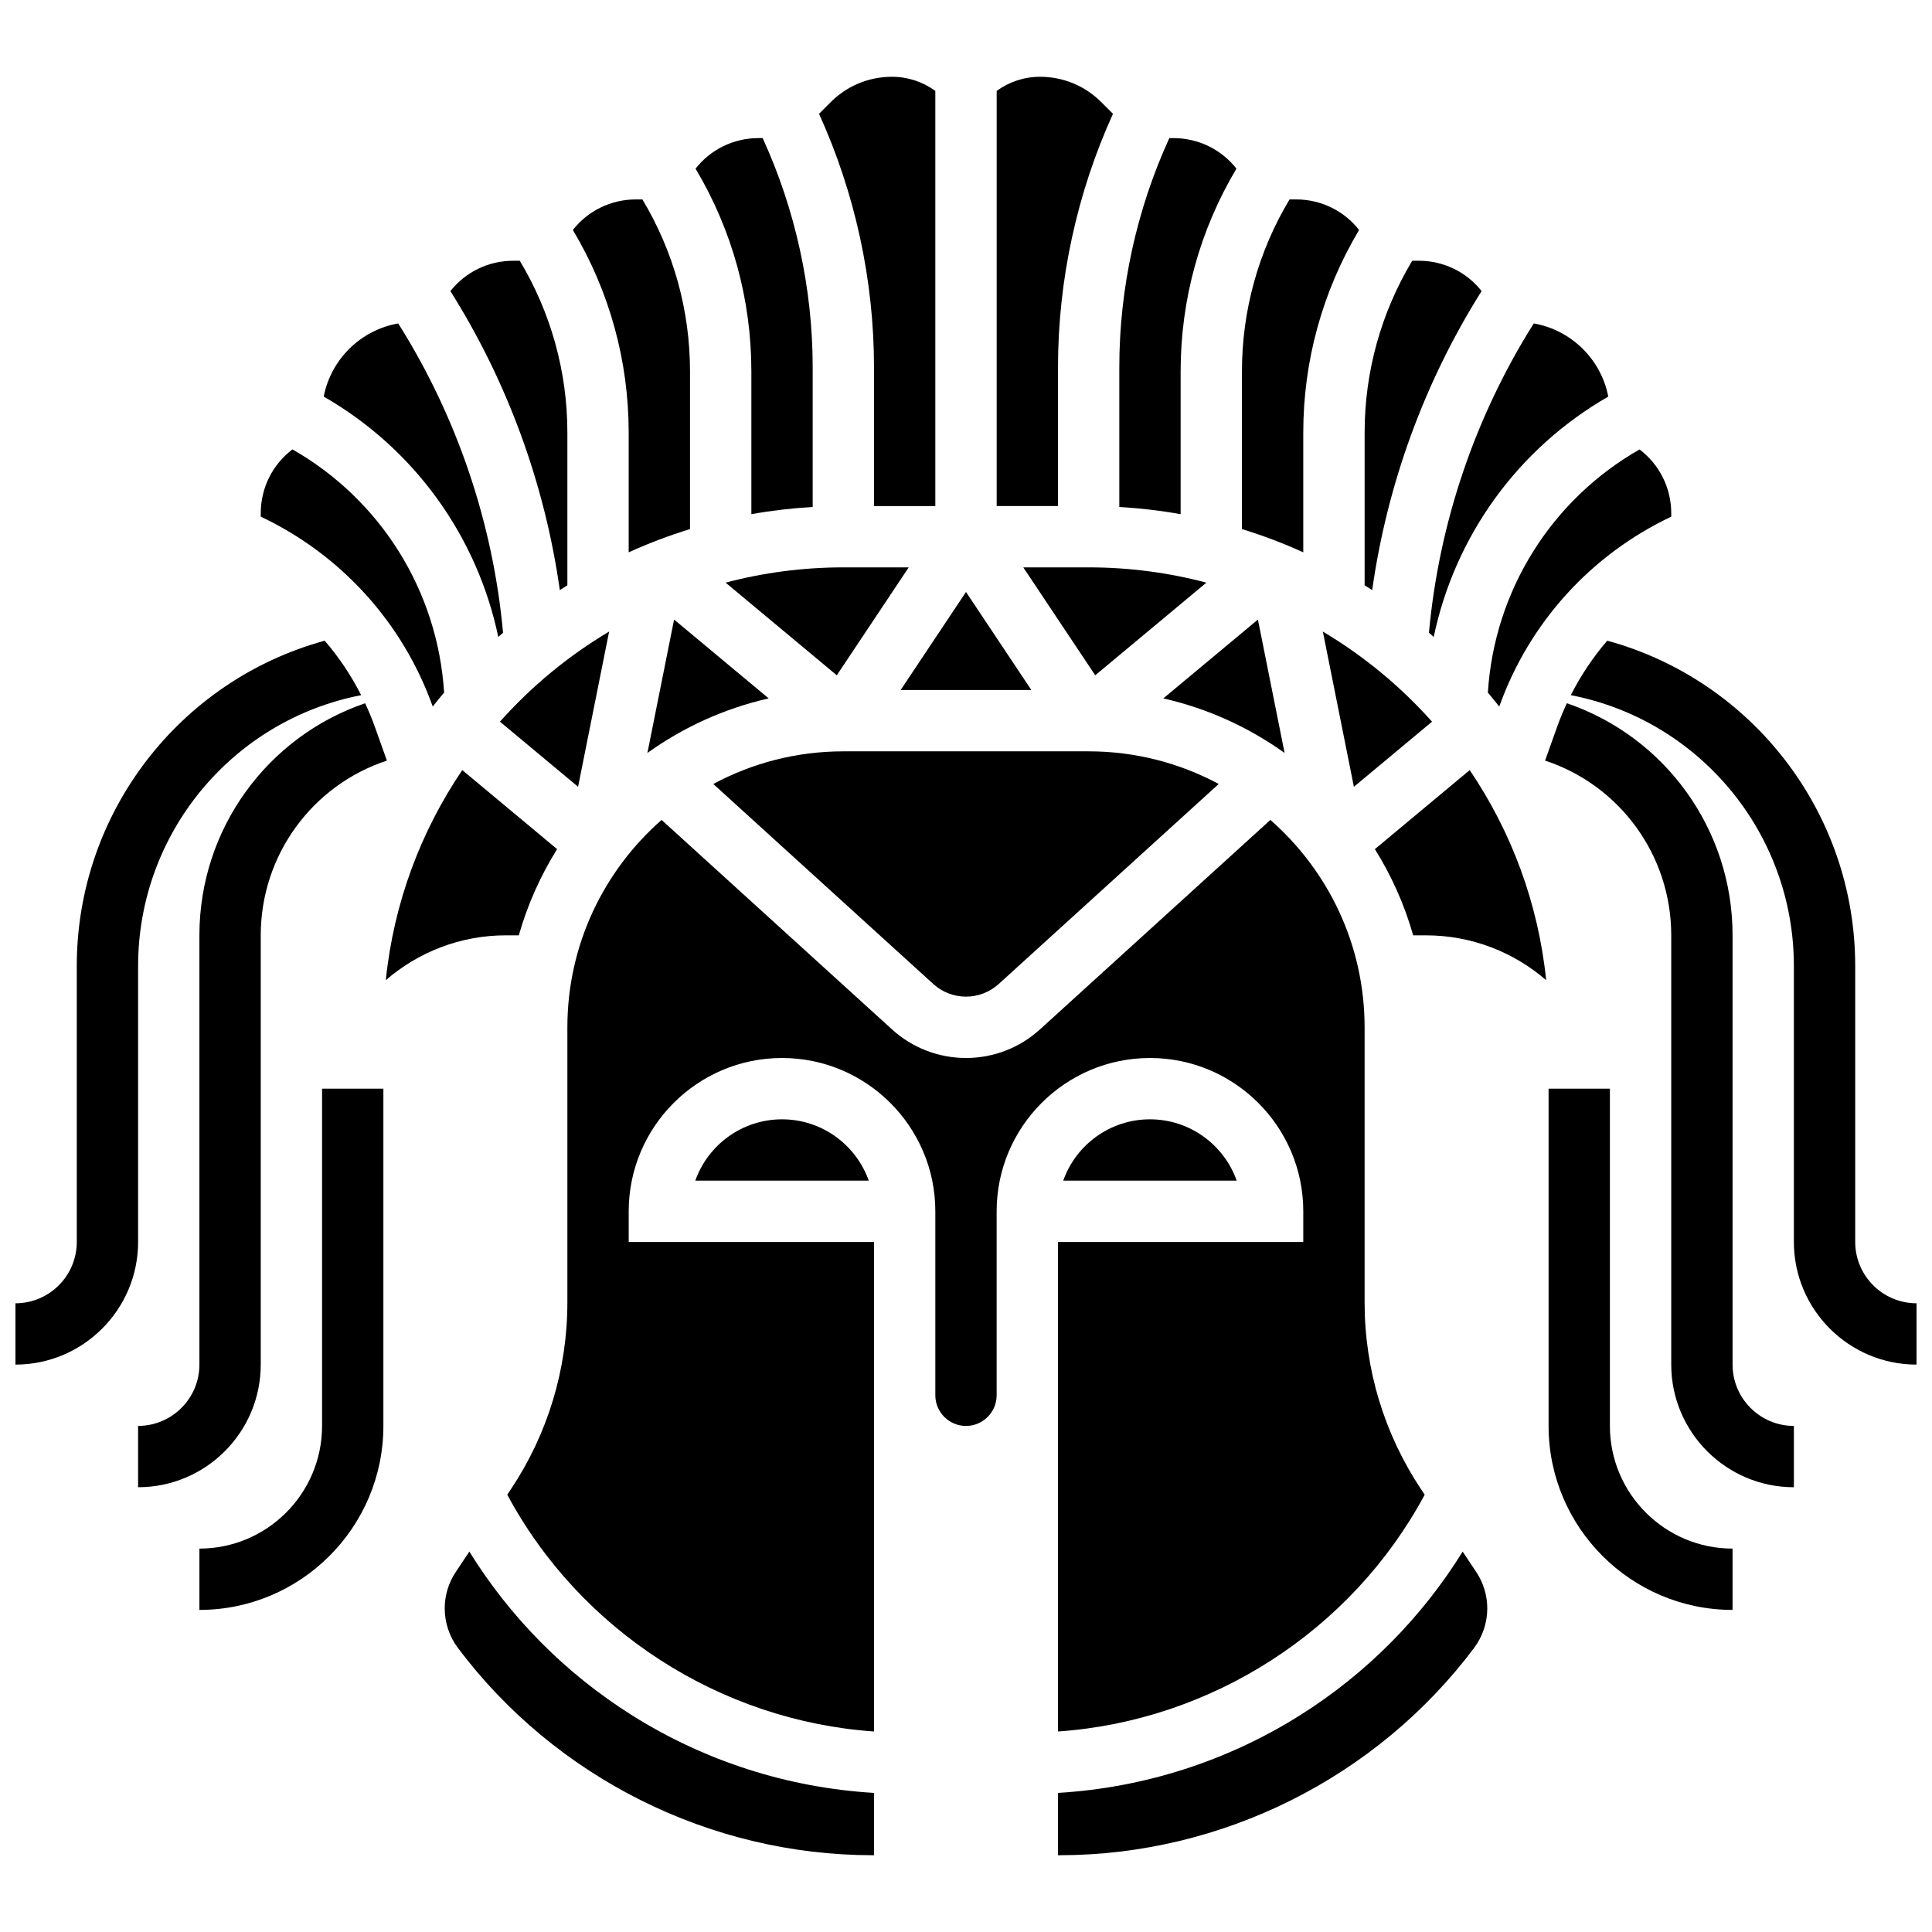 <?xml version="1.0" encoding="UTF-8"?>
<!-- Uploaded to: SVG Repo, www.svgrepo.com, Generator: SVG Repo Mixer Tools -->
<svg width="800px" height="800px" version="1.1" viewBox="144 144 512 512" xmlns="http://www.w3.org/2000/svg">
 <defs>
  <clipPath id="b">
   <path d="m148.09 313h91.906v193h-91.906z"/>
  </clipPath>
  <clipPath id="a">
   <path d="m560 313h91.902v193h-91.902z"/>
  </clipPath>
 </defs>
 <path d="m213.1 505.64v-113.77c0-21.309 13.715-39.816 33.434-46.305l-3.164-8.863c-0.773-2.164-1.648-4.277-2.606-6.336-25.938 8.855-43.918 33.344-43.918 61.504v113.76c0 8.961-7.293 16.25-16.25 16.25v16.25c17.922 0.008 32.504-14.574 32.504-32.496z"/>
 <g clip-path="url(#b)">
  <path d="m180.6 400c0-35.23 25.062-65.184 59.109-71.773-2.644-5.223-5.883-10.055-9.656-14.434-38.242 10.449-65.707 45.441-65.707 86.207v73.133c0 8.961-7.293 16.25-16.25 16.25v16.25c17.922 0 32.504-14.582 32.504-32.504z"/>
 </g>
 <path d="m229.35 521.89c0 17.922-14.582 32.504-32.504 32.504v16.25c26.883 0 48.754-21.871 48.754-48.754v-89.387l-16.25 0.004z"/>
 <path d="m570.64 521.89v-89.387h-16.25v89.387c0 26.883 21.871 48.754 48.754 48.754v-16.25c-17.922 0-32.504-14.578-32.504-32.504z"/>
 <path d="m603.15 505.64v-113.77c0-28.164-17.98-52.652-43.918-61.504-0.957 2.059-1.832 4.168-2.606 6.336l-3.164 8.863c19.723 6.488 33.434 24.996 33.434 46.305v113.76c0 17.922 14.582 32.504 32.504 32.504v-16.25c-8.961 0-16.25-7.289-16.25-16.25z"/>
 <g clip-path="url(#a)">
  <path d="m635.65 473.13v-73.133c0-40.766-27.461-75.754-65.711-86.207-3.769 4.375-7.012 9.211-9.656 14.434 34.051 6.59 59.113 36.539 59.113 71.773v73.133c0 17.922 14.582 32.504 32.504 32.504v-16.25c-8.961-0.004-16.25-7.293-16.25-16.254z"/>
 </g>
 <path d="m477.36 308.19-25.07 20.891c11.758 2.668 22.641 7.656 32.141 14.461z"/>
 <path d="m432.5 294.36h-17.32l19.066 28.598 29.461-24.551c-9.969-2.637-20.426-4.047-31.207-4.047z"/>
 <path d="m375.62 278.11h16.25v-110.02c-3.324-2.418-7.301-3.742-11.488-3.742-6.141 0-11.91 2.391-16.25 6.731l-3.078 3.078c9.543 21.008 14.566 44.098 14.566 67.164z"/>
 <path d="m400 408.12c3.215 0 6.293-1.191 8.676-3.356l58.297-53c-10.277-5.516-22.012-8.652-34.469-8.652h-65.008c-12.457 0-24.191 3.137-34.469 8.652l58.301 53c2.375 2.164 5.457 3.356 8.672 3.356z"/>
 <path d="m417.32 326.86-17.32-25.98-17.32 25.98z"/>
 <path d="m424.38 241.32c0-23.066 5.023-46.156 14.57-67.16l-3.078-3.078c-4.34-4.34-10.113-6.734-16.25-6.734-4.191 0-8.168 1.324-11.492 3.742v110.02h16.25z"/>
 <path d="m456.88 242.4c0-19.008 5.098-37.465 14.793-53.707-3.981-5.074-10.07-8.094-16.711-8.094h-1.078c-8.68 18.969-13.254 39.852-13.254 60.715v37.039c5.508 0.32 10.934 0.957 16.25 1.91z"/>
 <path d="m536.64 221.14c-3.981-5.043-10.051-8.043-16.668-8.043h-1.719c-8.258 13.766-12.613 29.422-12.613 45.551v40.457c0.672 0.422 1.34 0.844 2.004 1.277 3.977-28.105 13.852-55.18 28.996-79.242z"/>
 <path d="m494.57 311.38 8.227 41.129 20.707-17.254c-8.344-9.359-18.098-17.434-28.934-23.875z"/>
 <path d="m523.95 312.8c5.586-26.691 22.27-49.926 46.258-63.699-1.906-9.883-9.801-17.656-19.742-19.387-15.574 24.715-25.117 52.875-27.781 81.969 0.422 0.367 0.844 0.746 1.266 1.117z"/>
 <path d="m489.38 258.65c0-19.008 5.098-37.465 14.793-53.707-3.981-5.074-10.07-8.094-16.711-8.094h-1.719c-8.258 13.766-12.613 29.422-12.613 45.551v41.809c5.574 1.719 11 3.777 16.25 6.16z"/>
 <path d="m315.57 343.54c9.5-6.805 20.383-11.793 32.141-14.461l-25.07-20.891z"/>
 <path d="m384.82 294.36h-17.32c-10.781 0-21.242 1.41-31.203 4.047l29.461 24.551z"/>
 <path d="m276.49 335.25 20.707 17.254 8.227-41.129c-10.84 6.441-20.594 14.516-28.934 23.875z"/>
 <path d="m448.75 440.63c-10.594 0-19.633 6.793-22.984 16.25h45.969c-3.352-9.457-12.391-16.25-22.984-16.25z"/>
 <path d="m531.62 555.19c-10.855 17.52-25.59 32.379-43.191 43.43-19.348 12.148-41.336 19.16-64.047 20.516l-0.004 16.516h0.391c43.004 0 84.086-20.539 109.89-54.945 2.246-2.996 3.484-6.711 3.484-10.453 0-3.449-1.012-6.793-2.926-9.664z"/>
 <path d="m328.26 456.88h45.969c-3.356-9.461-12.391-16.25-22.984-16.25s-19.629 6.793-22.984 16.25z"/>
 <path d="m508.36 369.03c4.391 7.027 7.836 14.699 10.148 22.844h3.375c12.172 0 23.316 4.484 31.867 11.887-2.094-20.473-9.281-39.457-20.262-55.676z"/>
 <path d="m343.12 280.26c5.32-0.949 10.742-1.586 16.25-1.91v-37.035c0-20.863-4.574-41.746-13.254-60.719h-1.078c-6.641 0-12.727 3.019-16.711 8.094 9.695 16.242 14.793 34.703 14.793 53.711z"/>
 <path d="m538.3 327.54c1.023 1.219 2.031 2.453 3.016 3.707 7.887-22.094 24.168-40.184 45.578-50.324v-0.891c0-6.766-3.144-12.953-8.398-16.926-23.395 13.348-38.496 37.488-40.195 64.434z"/>
 <path d="m489.38 465.01v8.125h-65.008v129.73c40.715-2.824 77.84-26.695 97.184-62.75l-0.914-1.371c-9.816-14.727-15.008-31.875-15.008-49.578v-72.91c0-21.891-9.68-41.551-24.969-54.965l-61.062 55.512c-5.379 4.891-12.344 7.578-19.605 7.578-7.266 0-14.227-2.691-19.605-7.578l-61.066-55.512c-15.285 13.414-24.969 33.074-24.969 54.965v72.906c0 17.707-5.191 34.852-15.012 49.582l-0.914 1.371c19.348 36.055 56.469 59.926 97.184 62.75l0.004-129.73h-65.008v-8.125c0-22.402 18.227-40.629 40.629-40.629 22.402 0 40.629 18.227 40.629 40.629v48.754c0 4.481 3.644 8.125 8.125 8.125 4.481 0 8.125-3.644 8.125-8.125v-48.754c0-22.402 18.227-40.629 40.629-40.629 22.406-0.004 40.633 18.223 40.633 40.629z"/>
 <path d="m276.05 312.8c0.422-0.371 0.84-0.75 1.266-1.117-2.664-29.094-12.211-57.254-27.781-81.969-9.941 1.734-17.836 9.504-19.742 19.387 23.988 13.777 40.672 37.008 46.258 63.699z"/>
 <path d="m294.36 299.11v-40.457c0-16.129-4.356-31.785-12.613-45.551h-1.719c-6.617 0-12.688 3-16.668 8.043 15.145 24.062 25.023 51.137 29 79.242 0.66-0.434 1.332-0.855 2-1.277z"/>
 <path d="m310.61 290.37c5.25-2.383 10.676-4.441 16.25-6.16v-41.809c0-16.129-4.356-31.785-12.613-45.551h-1.719c-6.641 0-12.727 3.019-16.711 8.094 9.695 16.242 14.793 34.699 14.793 53.707z"/>
 <path d="m281.49 391.87c2.312-8.145 5.758-15.816 10.148-22.844l-25.133-20.945c-10.98 16.215-18.168 35.199-20.262 55.676 8.551-7.402 19.695-11.887 31.867-11.887z"/>
 <path d="m258.68 331.24c0.98-1.254 1.988-2.488 3.016-3.707-1.703-26.949-16.801-51.09-40.195-64.438-5.254 3.977-8.398 10.164-8.398 16.93v0.891c21.41 10.141 37.691 28.23 45.578 50.324z"/>
 <path d="m268.38 555.19-3.598 5.398c-1.914 2.871-2.926 6.215-2.926 9.664 0 3.746 1.238 7.457 3.484 10.453 25.801 34.402 66.879 54.945 109.89 54.945h0.391v-16.512c-22.707-1.355-44.699-8.367-64.047-20.516-17.602-11.055-32.336-25.914-43.191-43.434z"/>
</svg>